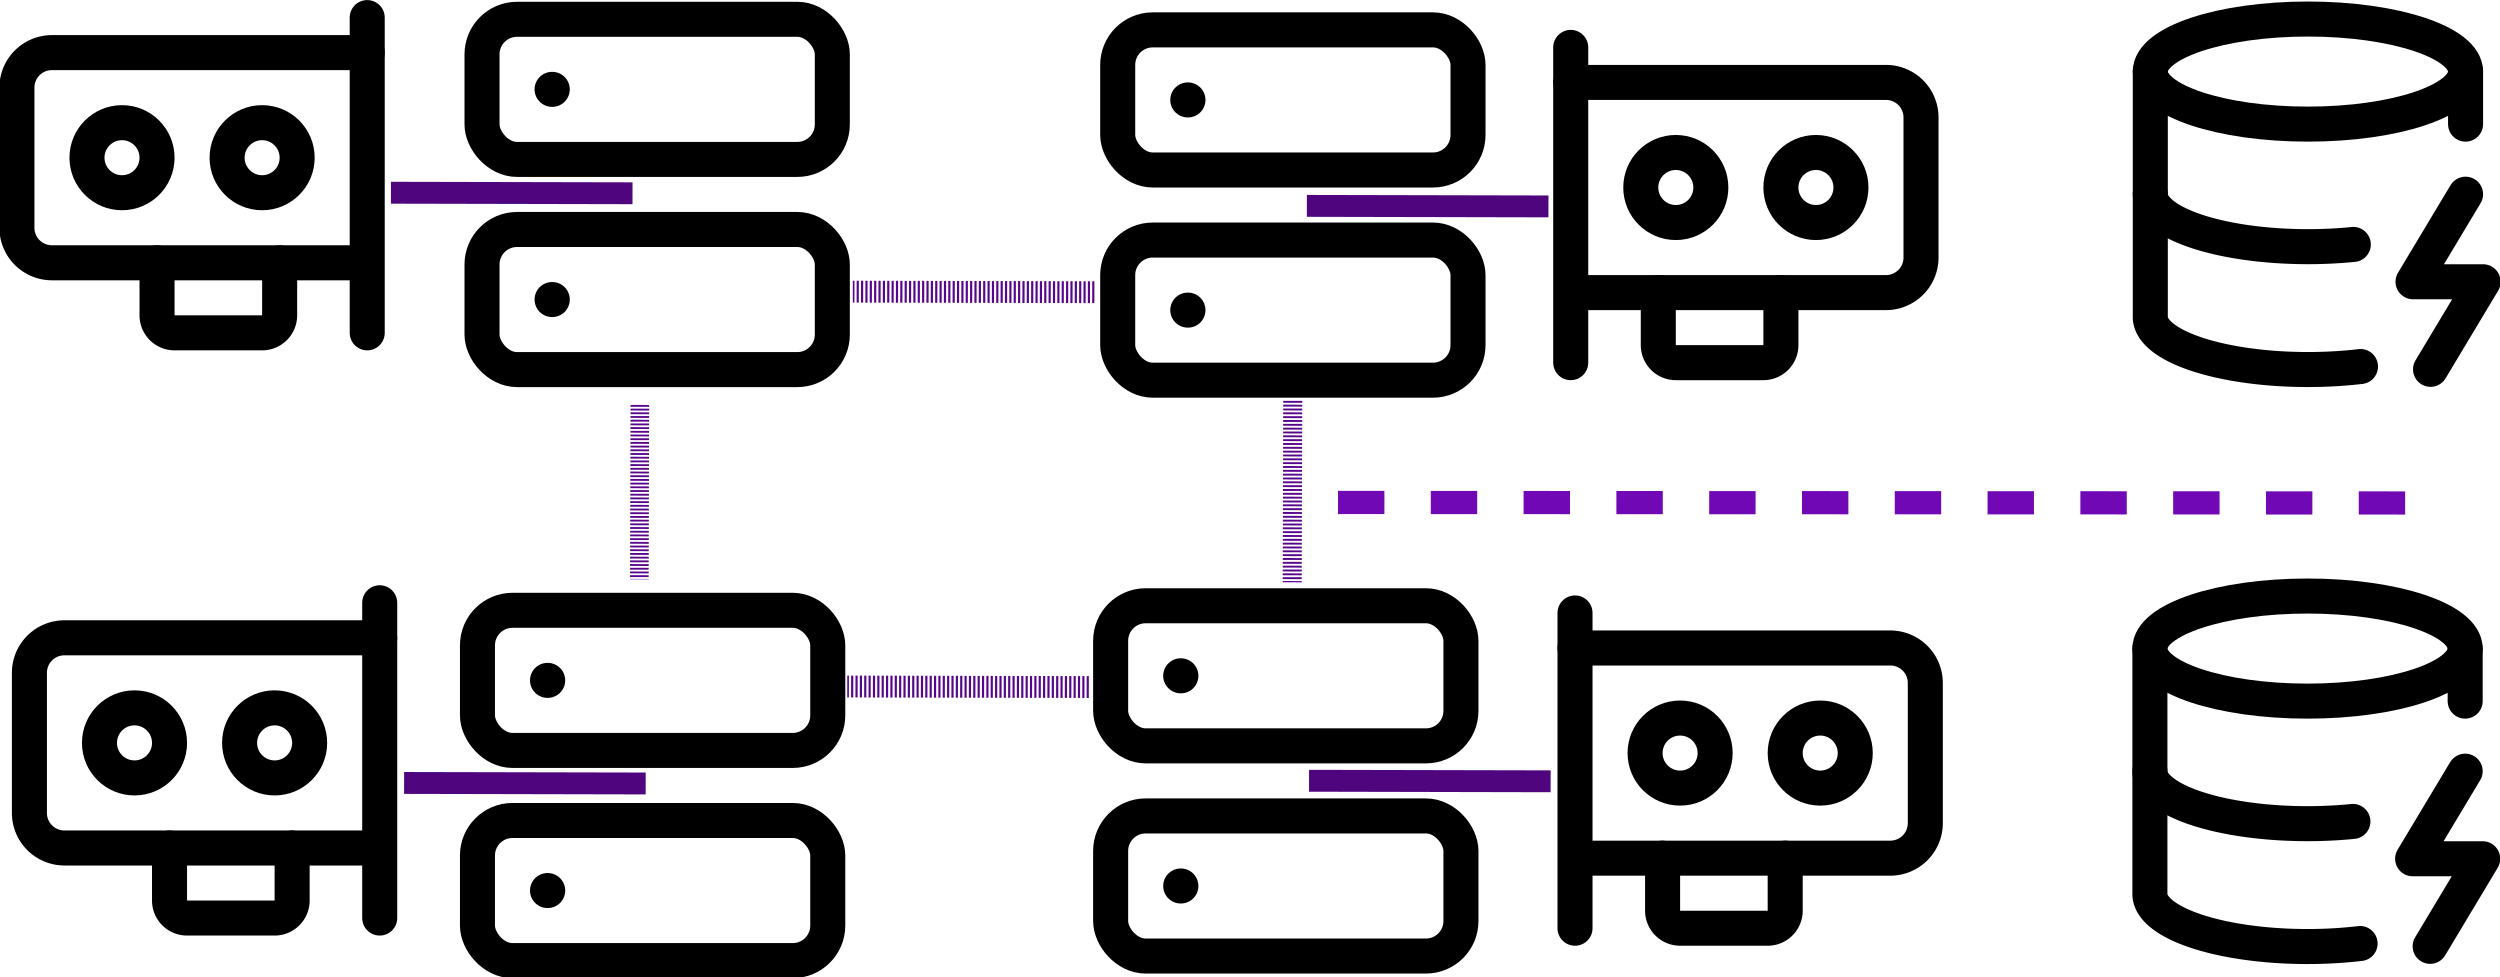 <?xml version="1.0" encoding="UTF-8" standalone="no"?>
<!-- Created with Inkscape (http://www.inkscape.org/) -->

<svg
   width="37.825mm"
   height="14.789mm"
   viewBox="0 0 37.825 14.789"
   version="1.1"
   id="svg1"
   xml:space="preserve"
   xmlns="http://www.w3.org/2000/svg"
   xmlns:svg="http://www.w3.org/2000/svg"><defs
     id="defs1" /><g
     id="layer1"
     transform="translate(-39.857,-68.389)"><g
       style="fill:none;stroke:currentColor;stroke-width:2;stroke-linecap:round;stroke-linejoin:round"
       id="g1"
       transform="matrix(0.265,0,0,0.265,46.62,68.151)"><rect
         width="20"
         height="8"
         x="2"
         y="2"
         rx="2"
         ry="2"
         id="rect1" /><rect
         width="20"
         height="8"
         x="2"
         y="14"
         rx="2"
         ry="2"
         id="rect2" /><line
         x1="6"
         x2="6.01"
         y1="6"
         y2="6"
         id="line2" /><line
         x1="6"
         x2="6.01"
         y1="18"
         y2="18"
         id="line3" /></g><g
       style="fill:none;stroke:currentColor;stroke-width:2;stroke-linecap:round;stroke-linejoin:round"
       id="g1-5"
       transform="matrix(0.265,0,0,0.265,56.131,77.024)"><rect
         width="20"
         height="8"
         x="2"
         y="2"
         rx="2"
         ry="2"
         id="rect1-5" /><rect
         width="20"
         height="8"
         x="2"
         y="14"
         rx="2"
         ry="2"
         id="rect2-8" /><line
         x1="6"
         x2="6.01"
         y1="6"
         y2="6"
         id="line2-1" /><line
         x1="6"
         x2="6.01"
         y1="18"
         y2="18"
         id="line3-4" /></g><g
       style="fill:none;stroke:currentColor;stroke-width:2;stroke-linecap:round;stroke-linejoin:round"
       id="g1-5-4"
       transform="matrix(0.265,0,0,0.265,46.551,77.093)"><rect
         width="20"
         height="8"
         x="2"
         y="2"
         rx="2"
         ry="2"
         id="rect1-5-8" /><rect
         width="20"
         height="8"
         x="2"
         y="14"
         rx="2"
         ry="2"
         id="rect2-8-0" /><line
         x1="6"
         x2="6.01"
         y1="6"
         y2="6"
         id="line2-1-4" /><line
         x1="6"
         x2="6.01"
         y1="18"
         y2="18"
         id="line3-4-6" /></g><g
       style="fill:none;stroke:currentColor;stroke-width:2;stroke-linecap:round;stroke-linejoin:round"
       id="g1-3"
       transform="matrix(0.265,0,0,0.265,56.238,68.311)"><rect
         width="20"
         height="8"
         x="2"
         y="2"
         rx="2"
         ry="2"
         id="rect1-9" /><rect
         width="20"
         height="8"
         x="2"
         y="14"
         rx="2"
         ry="2"
         id="rect2-9" /><line
         x1="6"
         x2="6.01"
         y1="6"
         y2="6"
         id="line2-9" /><line
         x1="6"
         x2="6.01"
         y1="18"
         y2="18"
         id="line3-1" /></g><path
       style="opacity:1;fill:#57068c;fill-opacity:1;fill-rule:nonzero;stroke:#57068c;stroke-width:0.331;stroke-dasharray:0.033, 0.033;stroke-dashoffset:0;stroke-opacity:1"
       d="m 56.331,78.784 -3.655,-0.008"
       id="path8-9" /><path
       style="opacity:1;fill:#57068c;fill-opacity:1;fill-rule:nonzero;stroke:#57068c;stroke-width:0.331;stroke-dasharray:0.033, 0.033;stroke-dashoffset:0;stroke-opacity:1"
       d="M 56.415,72.81 52.76,72.802"
       id="path8-9-0" /><path
       style="fill:#60079a;fill-opacity:1;fill-rule:nonzero;stroke:#7108b6;stroke-width:0.351;stroke-dasharray:0.702, 0.702;stroke-dashoffset:0;stroke-opacity:1"
       d="M 76.247,75.999 59.597,75.991"
       id="path8-9-0-8-49-8" /><path
       style="opacity:1;fill:#57068c;fill-opacity:1;fill-rule:nonzero;stroke:#57068c;stroke-width:0.288;stroke-dasharray:0.029, 0.029;stroke-dashoffset:0;stroke-opacity:1"
       d="m 59.416,74.454 -0.008,2.745"
       id="path8-6" /><path
       style="fill:#57068c;fill-opacity:1;fill-rule:nonzero;stroke:#57068c;stroke-width:0.282;stroke-dasharray:0.028, 0.028;stroke-dashoffset:0;stroke-opacity:1"
       d="m 49.538,74.516 -0.008,2.638"
       id="path8-6-4" /><g
       style="fill:none;stroke:currentColor;stroke-width:2;stroke-linecap:round;stroke-linejoin:round"
       id="g9"
       transform="matrix(0.265,0,0,0.265,63.092,68.311)"><path
         d="M 2,21 V 3"
         id="path1" /><path
         d="m 2,5 h 18 a 2,2 0 0 1 2,2 v 8 a 2,2 0 0 1 -2,2 H 2.26"
         id="path2-2" /><path
         d="m 7,17 v 3 a 1,1 0 0 0 1,1 h 5 a 1,1 0 0 0 1,-1 v -3"
         id="path3-1" /><circle
         cx="16"
         cy="11"
         r="2"
         id="circle3" /><circle
         cx="8"
         cy="11"
         r="2"
         id="circle4" /></g><g
       style="fill:none;stroke:currentColor;stroke-width:2;stroke-linecap:round;stroke-linejoin:round"
       id="g9-5"
       transform="matrix(0.265,0,0,0.265,63.157,76.868)"><path
         d="M 2,21 V 3"
         id="path1-8" /><path
         d="m 2,5 h 18 a 2,2 0 0 1 2,2 v 8 a 2,2 0 0 1 -2,2 H 2.26"
         id="path2-2-5" /><path
         d="m 7,17 v 3 a 1,1 0 0 0 1,1 h 5 a 1,1 0 0 0 1,-1 v -3"
         id="path3-1-6" /><circle
         cx="16"
         cy="11"
         r="2"
         id="circle3-7" /><circle
         cx="8"
         cy="11"
         r="2"
         id="circle4-9" /></g><g
       style="fill:none;stroke:currentColor;stroke-width:2;stroke-linecap:round;stroke-linejoin:round"
       id="g9-5-2"
       transform="matrix(-0.265,0,0,0.265,46.132,76.714)"><path
         d="M 2,21 V 3"
         id="path1-8-0" /><path
         d="m 2,5 h 18 a 2,2 0 0 1 2,2 v 8 a 2,2 0 0 1 -2,2 H 2.26"
         id="path2-2-5-4" /><path
         d="m 7,17 v 3 a 1,1 0 0 0 1,1 h 5 a 1,1 0 0 0 1,-1 v -3"
         id="path3-1-6-4" /><circle
         cx="16"
         cy="11"
         r="2"
         id="circle3-7-5" /><circle
         cx="8"
         cy="11"
         r="2"
         id="circle4-9-9" /></g><g
       style="fill:none;stroke:currentColor;stroke-width:2;stroke-linecap:round;stroke-linejoin:round"
       id="g9-5-2-0"
       transform="matrix(-0.265,0,0,0.265,45.943,67.86)"><path
         d="M 2,21 V 3"
         id="path1-8-0-5" /><path
         d="m 2,5 h 18 a 2,2 0 0 1 2,2 v 8 a 2,2 0 0 1 -2,2 H 2.26"
         id="path2-2-5-4-5" /><path
         d="m 7,17 v 3 a 1,1 0 0 0 1,1 h 5 a 1,1 0 0 0 1,-1 v -3"
         id="path3-1-6-4-6" /><circle
         cx="16"
         cy="11"
         r="2"
         id="circle3-7-5-3" /><circle
         cx="8"
         cy="11"
         r="2"
         id="circle4-9-9-2" /></g><g
       style="fill:none;stroke:currentColor;stroke-width:2;stroke-linecap:round;stroke-linejoin:round"
       id="g2"
       transform="matrix(0.265,0,0,0.265,71.596,68.147)"><ellipse
         cx="12"
         cy="5"
         rx="9"
         ry="3"
         id="ellipse1" /><path
         d="m 3,5 v 14 a 9,3 0 0 0 12,2.84"
         id="path1-7" /><path
         d="M 21,5 V 8"
         id="path2-9" /><path
         d="m 21,12 -3,5 h 4 l -3,5"
         id="path3-3" /><path
         d="m 3,12 a 9,3 0 0 0 11.59,2.87"
         id="path4-8" /></g><g
       style="fill:none;stroke:currentColor;stroke-width:2;stroke-linecap:round;stroke-linejoin:round"
       id="g2-3"
       transform="matrix(0.265,0,0,0.265,71.59,76.877)"><ellipse
         cx="12"
         cy="5"
         rx="9"
         ry="3"
         id="ellipse1-9" /><path
         d="m 3,5 v 14 a 9,3 0 0 0 12,2.84"
         id="path1-7-0" /><path
         d="M 21,5 V 8"
         id="path2-9-5" /><path
         d="m 21,12 -3,5 h 4 l -3,5"
         id="path3-3-2" /><path
         d="m 3,12 a 9,3 0 0 0 11.59,2.87"
         id="path4-8-2" /></g><path
       style="fill:#4e057e;fill-opacity:1;fill-rule:nonzero;stroke:#4e057e;stroke-width:0.331;stroke-dasharray:none;stroke-dashoffset:0;stroke-opacity:1"
       d="m 49.427,71.313 -3.655,-0.008"
       id="path8-9-0-8" /><path
       style="fill:#4e057e;fill-opacity:1;fill-rule:nonzero;stroke:#4e057e;stroke-width:0.331;stroke-dasharray:none;stroke-dashoffset:0;stroke-opacity:1"
       d="m 49.626,80.243 -3.655,-0.008"
       id="path8-9-0-8-2" /><path
       style="fill:#4e057e;fill-opacity:1;fill-rule:nonzero;stroke:#4e057e;stroke-width:0.331;stroke-dasharray:none;stroke-dashoffset:0;stroke-opacity:1"
       d="m 63.318,80.21 -3.655,-0.008"
       id="path8-9-0-8-4" /><path
       style="fill:#4e057e;fill-opacity:1;fill-rule:nonzero;stroke:#4e057e;stroke-width:0.331;stroke-dasharray:none;stroke-dashoffset:0;stroke-opacity:1"
       d="m 63.285,71.512 -3.655,-0.008"
       id="path8-9-0-8-7" /></g></svg>
